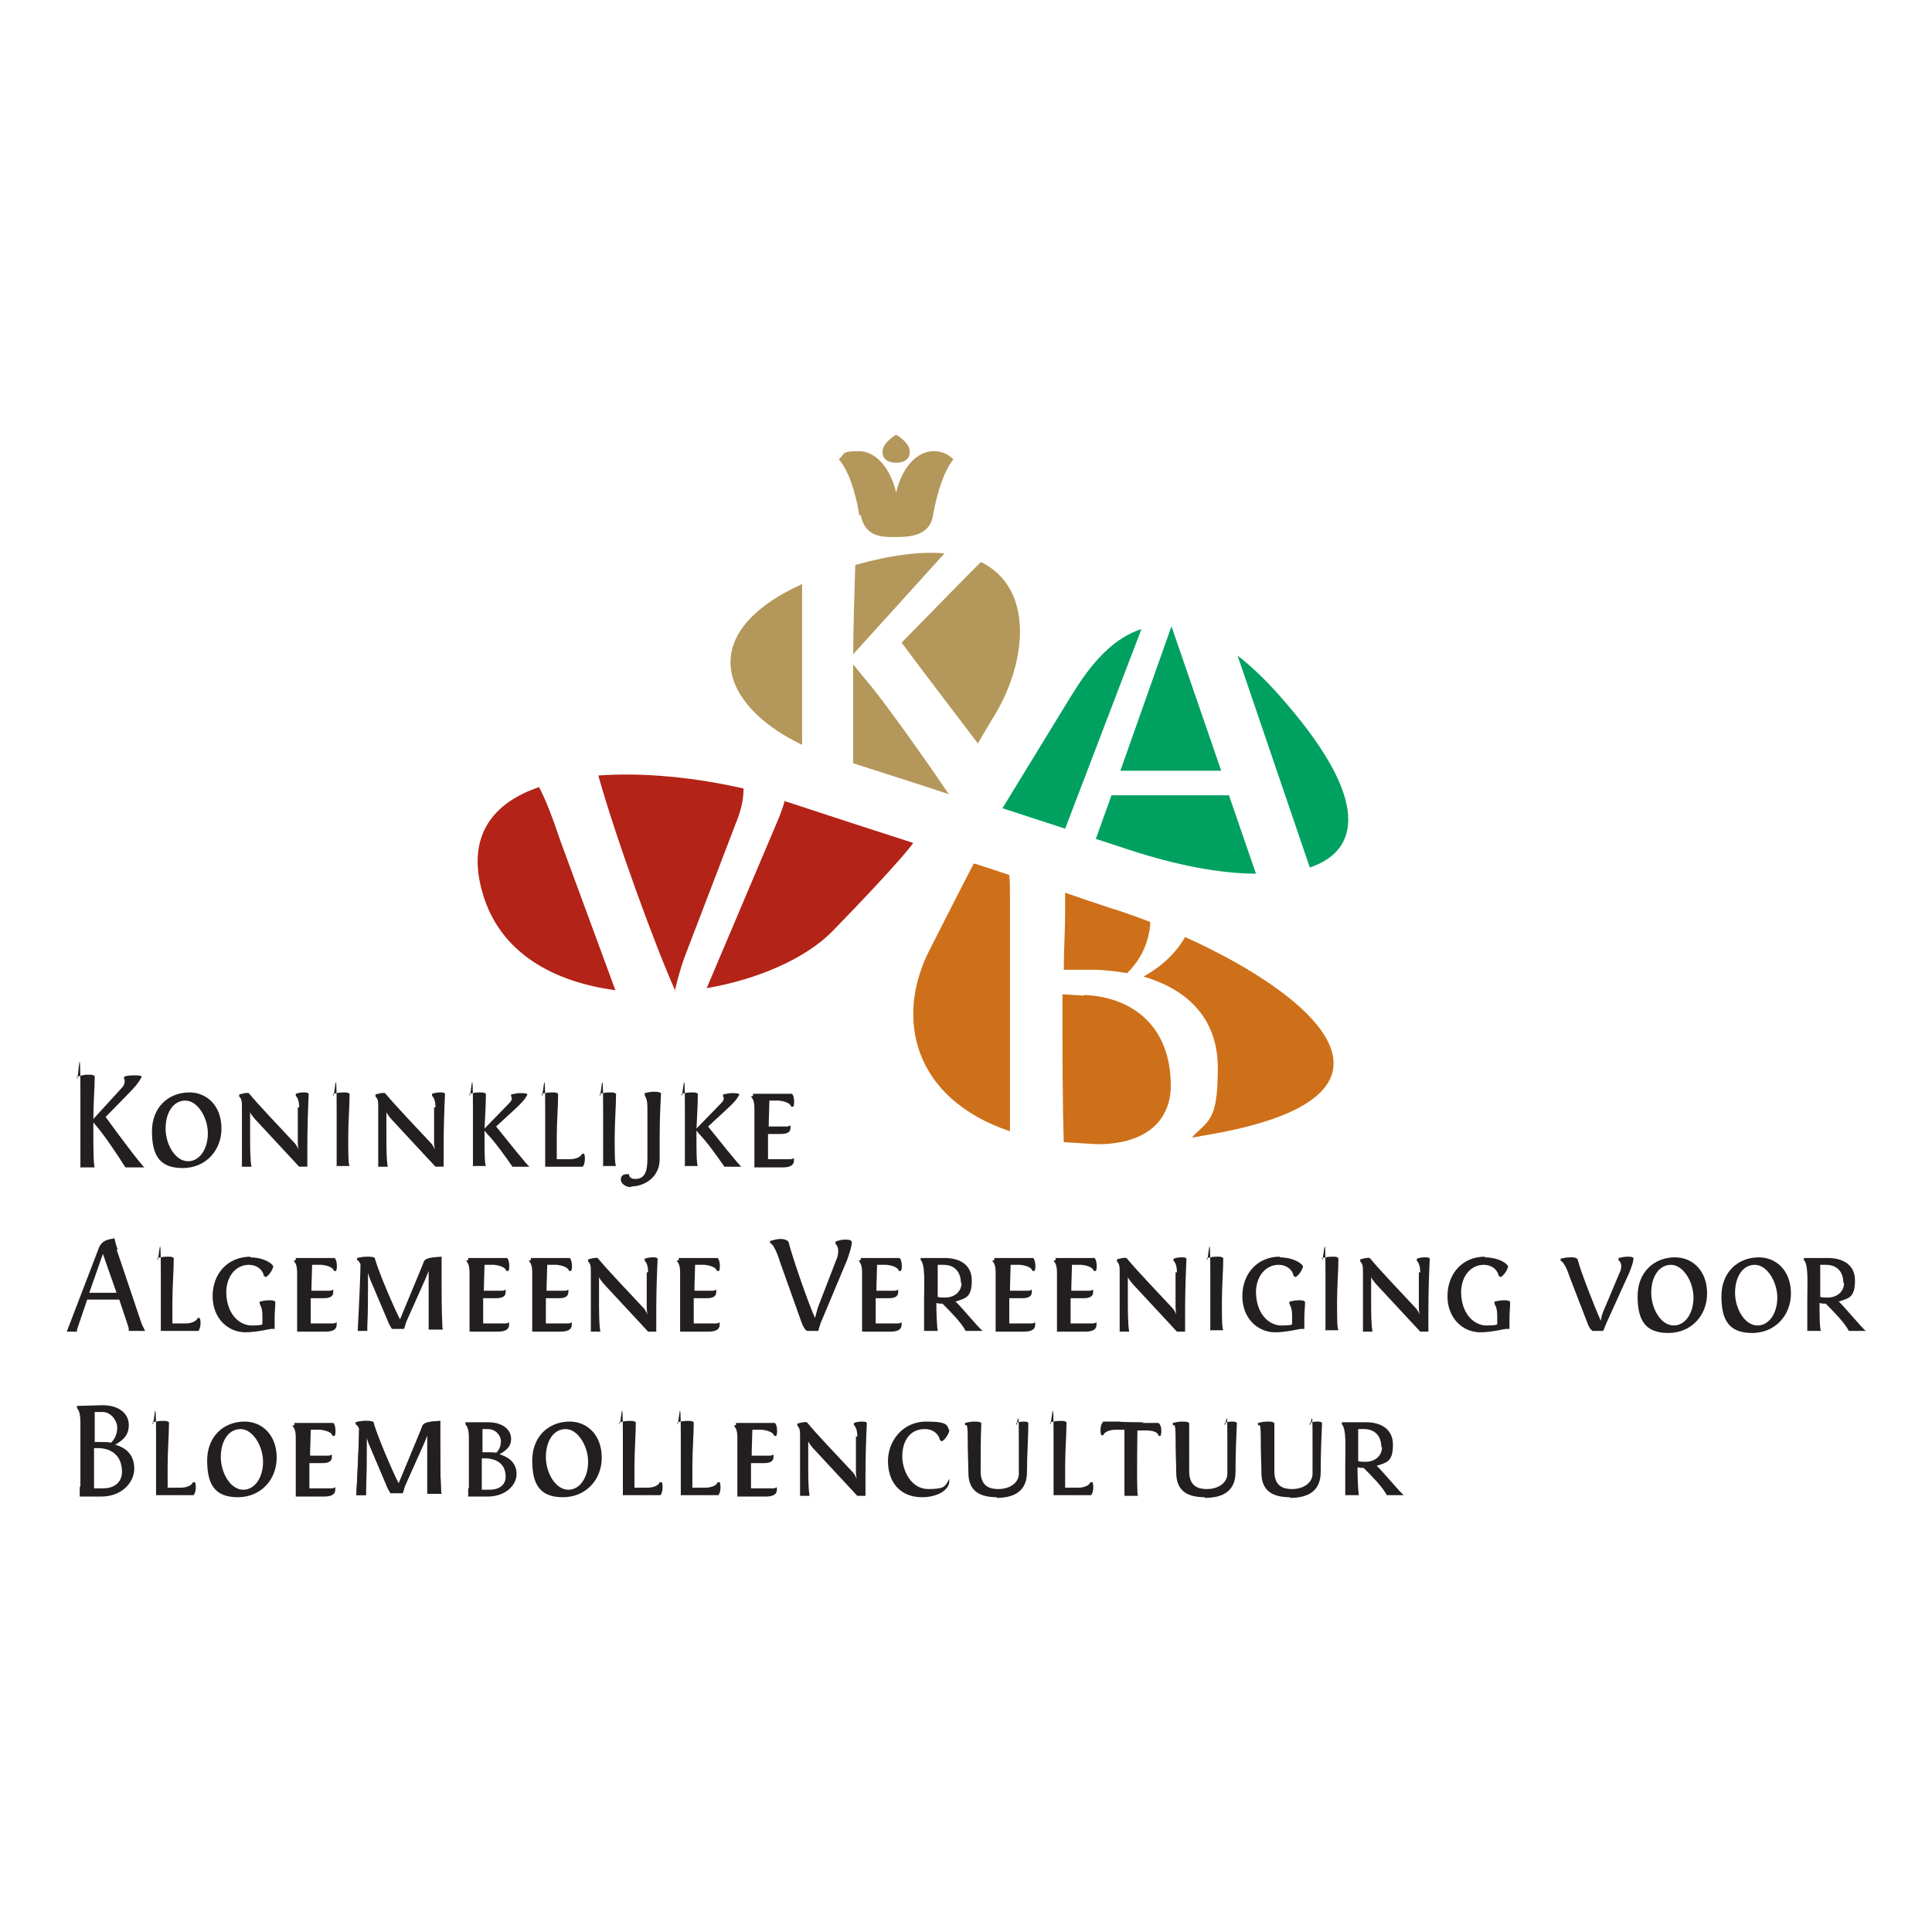 <?xml version="1.0" encoding="UTF-8"?>
<svg id="Laag_1" xmlns="http://www.w3.org/2000/svg" version="1.1" viewBox="0 0 283.5 283.5">
  <!-- Generator: Adobe Illustrator 29.6.0, SVG Export Plug-In . SVG Version: 2.1.1 Build 207)  -->
  <defs>
    <style>
      .st0 {
        fill: #b4975a;
      }

      .st0, .st1 {
        fill-rule: evenodd;
      }

      .st2 {
        fill: #231f20;
      }

      .st3 {
        fill: #b32317;
      }

      .st4 {
        fill: #ce7019;
      }

      .st1 {
        fill: #00a160;
      }
    </style>
  </defs>
  <path class="st2" d="M57.5,219.4s-.4-.6-.6-1l-2.8-6.6c-.1-.3-.3-.9-.3-.9,0,.2,0,.8,0,1.1,0,1.9,0,5.1-.1,6.6,0,.3,0,.6,0,.8h-1.4v-.3c.2-3.6.4-8.2.4-9.5-.2-.4-.4-.6-.5-.6v-.3c.4-.1.9-.2,1.4-.2s1,0,1.2.2c.4,1.7,2.9,7.5,3.7,9,3.2-7.7,3.4-8.2,3.5-8.5.3-.6,1.5-.6,2.6-.7,0,.8,0,1,0,2.6,0,2.4,0,5.3.1,7.2,0,.3,0,.7.1.9h-2.1v-1c0-2.9,0-5.1,0-6.6,0-.3,0-.8,0-1l-.4,1-2.9,6.5-.3,1h-1.8Z"/>
  <g>
    <path class="st2" d="M11.8,171.2c0-.7,0-1.4,0-10.7s-.3-1.9-.5-2.2v-.3c.1,0,.8-.3,1.5-.3s.8,0,1.1.2c0,1.8-.2,4-.2,6.3l4.2-4.6c.3-.3.4-.7.4-.9s0-.3-.1-.4v-.3c.5-.2,1-.2,1.5-.2s1,0,1.1.2c-.7,1.3-.9,1.4-5.3,5.9,1.5,2.1,5.4,7.3,5.7,7.4h-2.8c-1-1.6-3-4.6-4.2-6l-.5-.6v1.3c0,2.1,0,4.9.2,5.3h-2.2Z"/>
    <path class="st2" d="M27.8,160.3c2.5,0,4.7,1.9,4.7,5.3,0,3.2-2.3,5.8-5.7,5.8s-4.5-1.9-4.5-5.4,2.4-5.7,5.5-5.7ZM27.6,170.4c1.7,0,2.9-1.8,2.9-4.1s-1.5-4.8-3.3-4.8-2.9,1.8-2.9,4.1,1.4,4.8,3.3,4.8Z"/>
    <path class="st2" d="M43.9,162.5c0-.9-.2-1.4-.5-1.7v-.3c.3-.1.7-.2,1.1-.2s.7,0,.8.2c-.1,2.1-.2,5.1-.2,7.6s0,2.3,0,3.1h-1.2l-6.5-7s-.6-.7-.7-1c0,.2,0,.5,0,.7,0,.8,0,1.6,0,2.4,0,1.9,0,3.9.2,4.9h-1.4v-.3c0-2.1,0-4.2,0-5.7v-2.6c0-.9,0-1.3-.4-1.7v-.3c.4-.1,1-.3,1.4-.2.8.9.2.4,6.7,7.3.4.4.6,1,.6,1,0,0-.1-.7-.1-1,0,0,0-.1,0-5.2Z"/>
    <path class="st2" d="M49.4,171.2c0-.5,0-1.1,0-8.6s-.3-1.5-.5-1.8v-.3c.1,0,.7-.2,1.4-.2s.7,0,1,.2c0,1.8-.2,4.2-.2,6.4s0,3.9.2,4.2h-2Z"/>
    <path class="st2" d="M63.9,162.5c0-.9-.2-1.4-.5-1.7v-.3c.3-.1.7-.2,1.1-.2s.7,0,.8.2c-.1,2.1-.2,5.1-.2,7.6s0,2.3,0,3.1h-1.2l-6.5-7s-.6-.7-.7-1c0,.2,0,.5,0,.7,0,.8,0,1.6,0,2.4,0,1.9,0,3.9.2,4.9h-1.4v-.3c0-2.1,0-4.2,0-5.7v-2.6c0-.9,0-1.3-.4-1.7v-.3c.4-.1,1-.3,1.4-.2.8.9.2.4,6.7,7.3.4.4.6,1,.6,1,0,0-.1-.7-.1-1,0,0,0-.1,0-5.2Z"/>
    <path class="st2" d="M69.4,171.2c0-.5,0-1.1,0-8.6s-.3-1.5-.5-1.8v-.3c.1,0,.7-.2,1.4-.2s.7,0,1,.2c0,1.4-.1,3.3-.2,5.1l3.6-3.7c.3-.3.4-.5.4-.7s0-.2-.1-.3v-.3c.5-.1.9-.2,1.3-.2s1,0,1.1.2c-.6,1.1-.8,1.2-4.6,4.7,1.3,1.6,4.7,5.9,4.9,5.9h-2.5c-.9-1.3-2.6-3.7-3.7-4.8l-.4-.5v1c0,1.7,0,3.9.2,4.2h-2Z"/>
    <path class="st2" d="M80,171.2c0-.5,0-1.1,0-8.6s-.3-1.5-.5-1.8v-.3c.1,0,.7-.2,1.4-.2s.7,0,1,.2c0,1.8-.2,4.2-.2,6.4s0,2.4,0,3.2h1.9c1,0,1.7-.4,1.8-.8h.3c.2.3.2,1.5-.2,1.9h-5.7Z"/>
    <path class="st2" d="M88.5,171.2c0-.5,0-1.1,0-8.6s-.3-1.5-.5-1.8v-.3c.1,0,.7-.2,1.4-.2s.7,0,1,.2c0,1.8-.2,4.2-.2,6.4s0,3.9.2,4.2h-2Z"/>
    <path class="st2" d="M92.6,174.2c-.9,0-1.5-.6-1.5-1.1s.3-.8.8-.8.2,0,.4,0c0,.4.3.7.9.7,1.3,0,1.8-.9,1.8-2.9,0-3.4,0-7,0-7.6,0-1.3-.3-1.5-.4-1.8v-.3c.1,0,.7-.2,1.3-.2s.7,0,1.1.2c-.1,1.8-.2,4.2-.2,6.4s0,2.5,0,3.3c0,2.7-2.3,4-4.2,4Z"/>
    <path class="st2" d="M100.5,171.2c0-.5,0-1.1,0-8.6s-.3-1.5-.5-1.8v-.3c.1,0,.7-.2,1.4-.2s.7,0,1,.2c0,1.4-.1,3.3-.2,5.1l3.6-3.7c.3-.3.4-.5.4-.7s0-.2-.1-.3v-.3c.5-.1.9-.2,1.3-.2s1,0,1.1.2c-.6,1.1-.8,1.2-4.6,4.7,1.3,1.6,4.7,5.9,4.9,5.9h-2.5c-.9-1.3-2.6-3.7-3.7-4.8l-.4-.5v1c0,1.7,0,3.9.2,4.2h-2Z"/>
    <path class="st2" d="M110.5,160.8v-.3h5.7c.4.3.4,1.7.2,1.9h-.3c-.1-.5-.9-.8-1.8-.9h-1.4c0,.8-.1,2.7-.1,3.8h2.6c.5,0,.6-.2.6-.2,0,0,0,.2,0,.4,0,.9-1,.9-1.6.9s-1.3,0-1.7,0c0,1.3,0,2.5,0,3.6,0,0,0,0,0,.1h3.2c.5,0,.6-.2.6-.2,0,0,0,.2,0,.4,0,.9-1,1-1.6,1h-4.2c0-.5,0-1.1,0-1.1v-7.5c0-1.3-.3-1.5-.5-1.8Z"/>
    <path class="st2" d="M17.1,183.3l3.5,10.4c.2.7.5,1.2.7,1.6h-2.4c0-.2,0-.4-.1-.7l-1.3-3.9h-4.7l-1.5,4.4c0,.1,0,.2,0,.3h-1.5l4.6-12c.5-1.6,1.7-1.5,2.4-1.7.1.5.3,1.3.5,1.7ZM15.1,184l-2,5.7h4l-2-5.7Z"/>
    <path class="st2" d="M23.6,195.3c0-.5,0-1.1,0-8.6s-.3-1.5-.5-1.8v-.3c.1,0,.7-.2,1.4-.2s.7,0,1,.2c0,1.8-.2,4.2-.2,6.4s0,2.4,0,3.2h1.9c1,0,1.7-.4,1.8-.8h.3c.2.3.2,1.5-.2,1.9h-5.7Z"/>
    <path class="st2" d="M36.7,184.5c1.5,0,3,.6,3.4,1.3,0,.3-.5,1.3-1.1,1.6l-.3-.2c0-.4-.6-1.6-2.2-1.6s-3.2,1.3-3.3,3.9c0,3.4,2,5,3.7,5s1.6-.2,1.6-.2v-1.2c0-1.3-.3-1.5-.4-1.8v-.3c.1,0,.7-.2,1.3-.2s.7,0,1,.2c0,.9-.1,1.4-.1,2.5,0,.4,0,1.5,0,1.5,0,0-.3,0-.5,0-.7.1-2.3.5-3.8.5-2.5,0-4.8-2-4.8-5.3s2.2-5.8,5.6-5.8h0Z"/>
    <path class="st2" d="M43.4,184.9v-.3h5.7c.4.3.4,1.7.2,1.9h-.3c-.1-.5-.9-.8-1.8-.9h-1.4c0,.8-.1,2.7-.1,3.8h2.6c.5,0,.6-.2.6-.2,0,0,0,.2,0,.4,0,.9-1,.9-1.6.9s-1.3,0-1.7,0c0,1.3,0,2.5,0,3.6,0,0,0,0,0,.1h3.2c.5,0,.6-.2.6-.2,0,0,0,.2,0,.4,0,.9-1,1-1.6,1h-4.2c0-.5,0-1.1,0-1.1v-7.5c0-1.3-.3-1.5-.5-1.8Z"/>
    <path class="st2" d="M57.7,195.3s-.4-.6-.6-1l-2.8-6.6c-.1-.3-.3-.9-.3-.9,0,.2,0,.8,0,1.1,0,1.9,0,5.1-.1,6.6,0,.3,0,.6,0,.8h-1.4v-.3c.2-3.6.4-8.2.4-9.5-.2-.4-.4-.6-.5-.6v-.3c.4-.1.9-.2,1.4-.2s1,0,1.2.2c.4,1.7,2.9,7.5,3.7,9,3.2-7.7,3.4-8.2,3.5-8.5.3-.6,1.5-.6,2.6-.7,0,.8,0,1,0,2.6,0,2.4,0,5.3.1,7.2,0,.3,0,.7.1.9h-2.1v-1c0-2.9,0-5.1,0-6.6,0-.3,0-.8,0-1l-.4,1-2.9,6.5-.3,1h-1.8Z"/>
    <path class="st2" d="M77.9,184.9v-.3h5.7c.4.3.4,1.7.2,1.9h-.3c-.1-.5-.9-.8-1.8-.9h-1.4c0,.8-.1,2.7-.1,3.8h2.6c.5,0,.6-.2.6-.2,0,0,0,.2,0,.4,0,.9-1,.9-1.6.9s-1.3,0-1.7,0c0,1.3,0,2.5,0,3.6,0,0,0,0,0,.1h3.2c.5,0,.6-.2.6-.2,0,0,0,.2,0,.4,0,.9-1,1-1.6,1h-4.2c0-.5,0-1.1,0-1.1v-7.5c0-1.3-.3-1.5-.5-1.8Z"/>
    <path class="st2" d="M68.7,184.9v-.3h5.7c.4.3.4,1.7.2,1.9h-.3c-.1-.5-.9-.8-1.8-.9h-1.4c0,.8-.1,2.7-.1,3.8h2.6c.5,0,.6-.2.6-.2,0,0,0,.2,0,.4,0,.9-1,.9-1.6.9s-1.3,0-1.7,0c0,1.3,0,2.5,0,3.6,0,0,0,0,0,.1h3.2c.5,0,.6-.2.6-.2,0,0,0,.2,0,.4,0,.9-1,1-1.6,1h-4.2c0-.5,0-1.1,0-1.1v-7.5c0-1.3-.3-1.5-.5-1.8Z"/>
    <path class="st2" d="M95.1,186.7c0-.9-.2-1.4-.5-1.7v-.3c.3-.1.7-.2,1.1-.2s.7,0,.8.2c-.1,2.1-.2,5.1-.2,7.6s0,2.3,0,3.1h-1.2l-6.5-7s-.6-.7-.7-1c0,.2,0,.5,0,.7,0,.8,0,1.6,0,2.4,0,1.9,0,3.9.2,4.9h-1.4v-.3c0-2.1,0-4.2,0-5.7v-2.6c0-.9,0-1.3-.4-1.7v-.3c.4-.1,1-.3,1.4-.2.8.9.2.4,6.7,7.3.4.4.6,1,.6,1,0,0-.1-.7-.1-1,0,0,0-.1,0-5.2Z"/>
    <path class="st2" d="M99.6,184.9v-.3h5.7c.4.3.4,1.7.2,1.9h-.3c-.1-.5-.9-.8-1.8-.9h-1.4c0,.8-.1,2.7-.1,3.8h2.6c.5,0,.6-.2.6-.2,0,0,0,.2,0,.4,0,.9-1,.9-1.6.9s-1.3,0-1.7,0c0,1.3,0,2.5,0,3.6,0,0,0,0,0,.1h3.2c.5,0,.6-.2.6-.2,0,0,0,.2,0,.4,0,.9-1,1-1.6,1h-4.2c0-.5,0-1.1,0-1.1v-7.5c0-1.3-.3-1.5-.5-1.8Z"/>
    <path class="st2" d="M120.1,195.3h-1.7s-.4-.2-.8-1.3l-3.1-8.7c-.7-2.3-1.3-2.9-1.5-2.9v-.3c.4-.1,1-.3,1.5-.3s.9.1,1.2.4c.5,2.1,3,9.3,3.9,11.2,0,0,.2-.8.4-1.5l2.7-7c.2-.4.3-.9.3-1.3s-.1-.8-.4-1.1v-.3c.5-.2.9-.3,1.4-.3s.8,0,1,.3c0,.8-.5,2.1-.7,2.7l-3.9,9.3-.4,1.3Z"/>
    <path class="st2" d="M126.3,184.9v-.3h5.7c.4.3.4,1.7.2,1.9h-.3c-.1-.5-.9-.8-1.8-.9h-1.4c0,.8-.1,2.7-.1,3.8h2.6c.5,0,.6-.2.6-.2,0,0,0,.2,0,.4,0,.9-1,.9-1.6.9s-1.3,0-1.7,0c0,1.3,0,2.5,0,3.6,0,0,0,0,0,.1h3.2c.5,0,.6-.2.6-.2,0,0,0,.2,0,.4,0,.9-1,1-1.6,1h-4.2c0-.5,0-1.1,0-1.1v-7.5c0-1.3-.3-1.5-.5-1.8Z"/>
    <path class="st2" d="M135.6,195.3v-.3c0-1.4,0-2.8,0-4,0-2.7.2-5.4-.5-6.1v-.3c3.3,0,3.5,0,3.6,0,1.7,0,3.9.7,3.9,3.3s-1,2.6-2.4,3.1c.4.2,3.5,4,4,4.3h-2.5c-.6-1.2-2.3-2.9-3.4-4-.3,0-.5,0-.9-.1,0,1.6.1,3.6.2,4.1h-2ZM141,188.3c0-2.1-1.4-2.7-2.5-2.7h-.9c0,.6,0,2.8,0,4.2v.5c.3.1.5.1,1.1.1,1.3,0,2.4-.8,2.4-2.2Z"/>
    <path class="st2" d="M145.9,184.9v-.3h5.7c.4.3.4,1.7.2,1.9h-.3c-.1-.5-.9-.8-1.8-.9h-1.4c0,.8-.1,2.7-.1,3.8h2.6c.5,0,.6-.2.6-.2,0,0,0,.2,0,.4,0,.9-1,.9-1.6.9s-1.3,0-1.7,0c0,1.3,0,2.5,0,3.6,0,0,0,0,0,.1h3.2c.5,0,.6-.2.6-.2,0,0,0,.2,0,.4,0,.9-1,1-1.6,1h-4.2c0-.5,0-1.1,0-1.1v-7.5c0-1.3-.3-1.5-.5-1.8Z"/>
    <path class="st2" d="M154.9,184.9v-.3h5.7c.4.3.4,1.7.2,1.9h-.3c-.1-.5-.9-.8-1.8-.9h-1.4c0,.8-.1,2.7-.1,3.8h2.6c.5,0,.6-.2.6-.2,0,0,0,.2,0,.4,0,.9-1,.9-1.6.9s-1.3,0-1.7,0c0,1.3,0,2.5,0,3.6,0,0,0,0,0,.1h3.2c.5,0,.6-.2.6-.2,0,0,0,.2,0,.4,0,.9-1,1-1.6,1h-4.2c0-.5,0-1.1,0-1.1v-7.5c0-1.3-.3-1.5-.5-1.8Z"/>
    <path class="st2" d="M172.7,186.7c0-.9-.2-1.4-.5-1.7v-.3c.3-.1.7-.2,1.1-.2s.7,0,.8.2c-.1,2.1-.2,5.1-.2,7.6s0,2.3,0,3.1h-1.2l-6.5-7s-.6-.7-.7-1c0,.2,0,.5,0,.7,0,.8,0,1.6,0,2.4,0,1.9,0,3.9.2,4.9h-1.4v-.3c0-2.1,0-4.2,0-5.7v-2.6c0-.9,0-1.3-.4-1.7v-.3c.4-.1,1-.3,1.4-.2.8.9.2.4,6.7,7.3.4.4.6,1,.6,1,0,0-.1-.7-.1-1,0,0,0-.1,0-5.2Z"/>
    <path class="st2" d="M177.6,195.3c0-.5,0-1.1,0-8.6s-.3-1.5-.5-1.8v-.3c.1,0,.7-.2,1.4-.2s.7,0,1,.2c0,1.8-.2,4.2-.2,6.4s0,3.9.2,4.2h-2Z"/>
    <path class="st2" d="M187.8,184.5c1.5,0,3,.6,3.4,1.3,0,.3-.5,1.3-1.1,1.6l-.3-.2c0-.4-.6-1.6-2.2-1.6s-3.2,1.3-3.3,3.9c0,3.4,2,5,3.7,5s1.6-.2,1.6-.2v-1.2c0-1.3-.3-1.5-.4-1.8v-.3c.1,0,.7-.2,1.3-.2s.7,0,1,.2c0,.9-.1,1.4-.1,2.5,0,.4,0,1.5,0,1.5,0,0-.3,0-.5,0-.7.1-2.3.5-3.8.5-2.5,0-4.8-2-4.8-5.3s2.2-5.8,5.5-5.8h0Z"/>
    <path class="st2" d="M194.5,195.3c0-.5,0-1.1,0-8.6s-.3-1.5-.5-1.8v-.3c.1,0,.7-.2,1.4-.2s.7,0,1,.2c0,1.8-.2,4.2-.2,6.4s0,3.9.2,4.2h-2Z"/>
    <path class="st2" d="M208.4,186.7c0-.9-.2-1.4-.5-1.7v-.3c.3-.1.7-.2,1.1-.2s.7,0,.8.2c-.1,2.1-.2,5.1-.2,7.6s0,2.3,0,3.1h-1.2l-6.5-7s-.6-.7-.7-1c0,.2,0,.5,0,.7,0,.8,0,1.6,0,2.4,0,1.9,0,3.9.2,4.9h-1.4v-.3c0-2.1,0-4.2,0-5.7v-2.6c0-.9,0-1.3-.4-1.7v-.3c.4-.1,1-.3,1.4-.2.8.9.2.4,6.7,7.3.4.4.6,1,.6,1,0,0-.1-.7-.1-1,0,0,0-.1,0-5.2Z"/>
    <path class="st2" d="M217.9,184.5c1.5,0,3,.6,3.4,1.3,0,.3-.5,1.3-1.1,1.6l-.3-.2c0-.4-.6-1.6-2.2-1.6s-3.2,1.3-3.3,3.9c0,3.4,2,5,3.7,5s1.6-.2,1.6-.2v-1.2c0-1.3-.3-1.5-.4-1.8v-.3c.1,0,.7-.2,1.3-.2s.7,0,1,.2c0,.9-.1,1.4-.1,2.5,0,.4,0,1.5,0,1.5,0,0-.3,0-.5,0-.7.1-2.3.5-3.8.5-2.5,0-4.8-2-4.8-5.3s2.2-5.8,5.5-5.8h0Z"/>
    <path class="st2" d="M235.2,195.3h-1.5s-.4-.2-.7-1l-2.7-7c-.6-1.9-1.2-2.3-1.3-2.3v-.3c.4-.1.9-.2,1.4-.2s.9,0,1.1.3c.4,1.7,2.7,7.5,3.4,9,0,0,.1-.7.3-1.2l2.4-5.7c.2-.4.3-.7.3-1.1s-.1-.6-.4-.9v-.3c.4-.1.9-.2,1.3-.2s.7,0,.9.2c0,.6-.4,1.6-.6,2.1l-3.4,7.5-.4,1Z"/>
    <path class="st2" d="M245.8,184.5c2.5,0,4.7,1.9,4.7,5.3,0,3.2-2.3,5.8-5.7,5.8s-4.5-1.9-4.5-5.4,2.4-5.7,5.5-5.7ZM245.6,194.5c1.7,0,2.9-1.8,2.9-4.1s-1.5-4.8-3.3-4.8-2.9,1.8-2.9,4.1,1.4,4.8,3.3,4.8Z"/>
    <path class="st2" d="M258.1,184.5c2.5,0,4.7,1.9,4.7,5.3,0,3.2-2.3,5.8-5.7,5.8s-4.5-1.9-4.5-5.4,2.4-5.7,5.5-5.7ZM257.9,194.5c1.7,0,2.9-1.8,2.9-4.1s-1.5-4.8-3.3-4.8-2.9,1.8-2.9,4.1,1.4,4.8,3.3,4.8Z"/>
    <path class="st2" d="M265.2,195.3v-.3c0-1.4,0-2.8,0-4,0-2.7.2-5.4-.5-6.1v-.3c3.3,0,3.5,0,3.6,0,1.7,0,3.9.7,3.9,3.3s-1,2.6-2.4,3.1c.4.2,3.5,4,4,4.3h-2.5c-.6-1.2-2.3-2.9-3.4-4-.3,0-.5,0-.9-.1,0,1.6,0,3.6.2,4.1h-2ZM270.5,188.3c0-2.1-1.4-2.7-2.5-2.7h-.9c0,.6,0,2.8,0,4.2v.5c.3.1.5.1,1.1.1,1.3,0,2.4-.8,2.4-2.2Z"/>
    <path class="st2" d="M11.8,218.1v-9.3c0-1.6-.3-1.9-.5-2.2v-.3c.1,0,3.7-.1,3.7-.1,2.7,0,3.9,1.4,3.9,2.9s-.8,2.2-2,2.9c1.5.4,2.8,1.4,2.8,3.5s-1.9,4.1-4.8,4.1h-3.2c0-.7,0-1.4,0-1.4ZM13.8,212.5c0,2.2,0,4.4,0,5.9h1.3c2,0,2.8-1.2,2.8-2.4,0-2.3-1.4-3.4-3.3-3.5h-.8ZM16.3,211.7c.4-.4.9-1.1.9-2.2s-1-2.4-2.3-2.3h-1c0,.6,0,1.3,0,2.2,0,.7,0,1.5,0,2.2h1.1c.4,0,.9,0,1.3.1Z"/>
    <path class="st2" d="M22.9,219.4c0-.5,0-1.1,0-8.6s-.3-1.5-.5-1.8v-.3c.1,0,.7-.2,1.4-.2s.7,0,1,.2c0,1.8-.2,4.2-.2,6.4s0,2.4,0,3.2h1.9c1,0,1.7-.4,1.8-.8h.3c.2.3.2,1.5-.2,1.9h-5.7Z"/>
    <path class="st2" d="M35.9,208.6c2.5,0,4.7,1.9,4.7,5.3,0,3.2-2.3,5.8-5.7,5.8s-4.5-1.9-4.5-5.4,2.4-5.7,5.5-5.7ZM35.7,218.6c1.7,0,2.9-1.8,2.9-4.1s-1.5-4.8-3.3-4.8-2.9,1.8-2.9,4.1,1.4,4.8,3.3,4.8Z"/>
    <path class="st2" d="M43.2,209.1v-.3h5.7c.4.3.4,1.7.2,1.9h-.3c-.1-.5-.9-.8-1.8-.9h-1.4c0,.8-.1,2.7-.1,3.8h2.6c.5,0,.6-.2.6-.2,0,0,0,.2,0,.4,0,.9-1,.9-1.6.9s-1.3,0-1.7,0c0,1.3,0,2.5,0,3.6,0,0,0,0,0,.1h3.2c.5,0,.6-.2.6-.2,0,0,0,.2,0,.4,0,.9-1,1-1.6,1h-4.2c0-.5,0-1.1,0-1.1v-7.5c0-1.3-.3-1.5-.5-1.8Z"/>
    <path class="st2" d="M68.8,218.3v-7.4c0-1.3-.3-1.6-.5-1.9v-.3c.1,0,3.3,0,3.3,0,2.3,0,3.4,1.2,3.4,2.4s-.7,1.7-1.7,2.3c1.3.4,2.5,1.2,2.5,2.9s-1.7,3.3-4.2,3.3h-2.9c0-.5,0-1.1,0-1.1ZM70.7,214c0,1.7,0,3.3,0,4.6h1.1c1.7,0,2.4-.9,2.4-1.9,0-1.8-1.2-2.6-2.8-2.7h-.7ZM72.8,213.2c.3-.3.7-.8.7-1.7s-.8-1.8-1.9-1.8h-.8c0,.4,0,1,0,1.7,0,.6,0,1.1,0,1.7h.9c.4,0,.8,0,1.2.1Z"/>
    <path class="st2" d="M83.6,208.6c2.5,0,4.7,1.9,4.7,5.3,0,3.2-2.3,5.8-5.7,5.8s-4.5-1.9-4.5-5.4,2.4-5.7,5.5-5.7ZM83.4,218.6c1.7,0,2.9-1.8,2.9-4.1s-1.5-4.8-3.3-4.8-2.9,1.8-2.9,4.1,1.4,4.8,3.3,4.8Z"/>
    <path class="st2" d="M91.4,219.4c0-.5,0-1.1,0-8.6s-.3-1.5-.5-1.8v-.3c.1,0,.7-.2,1.4-.2s.7,0,1,.2c0,1.8-.2,4.2-.2,6.4s0,2.4,0,3.2h1.9c1,0,1.7-.4,1.8-.8h.3c.2.3.2,1.5-.2,1.9h-5.7Z"/>
    <path class="st2" d="M99.9,219.4c0-.5,0-1.1,0-8.6s-.3-1.5-.5-1.8v-.3c.1,0,.7-.2,1.4-.2s.7,0,1,.2c0,1.8-.2,4.2-.2,6.4s0,2.4,0,3.2h1.9c1,0,1.7-.4,1.8-.8h.3c.2.3.2,1.5-.2,1.9h-5.7Z"/>
    <path class="st2" d="M108,209.1v-.3h5.7c.4.3.4,1.7.2,1.9h-.3c-.1-.5-.9-.8-1.8-.9h-1.4c0,.8-.1,2.7-.1,3.8h2.6c.5,0,.6-.2.6-.2,0,0,0,.2,0,.4,0,.9-1,.9-1.6.9s-1.3,0-1.7,0c0,1.3,0,2.5,0,3.6,0,0,0,0,0,.1h3.2c.5,0,.6-.2.6-.2,0,0,0,.2,0,.4,0,.9-1,1-1.6,1h-4.2c0-.5,0-1.1,0-1.1v-7.5c0-1.3-.3-1.5-.5-1.8Z"/>
    <path class="st2" d="M125.8,210.8c0-.9-.2-1.4-.5-1.7v-.3c.3-.1.7-.2,1.1-.2s.7,0,.8.2c-.1,2.1-.2,5.1-.2,7.6s0,2.3,0,3.1h-1.2l-6.5-7s-.6-.7-.7-1c0,.2,0,.5,0,.7,0,.8,0,1.6,0,2.4,0,1.9,0,3.9.2,4.9h-1.4v-.3c0-2.1,0-4.2,0-5.7v-2.6c0-.9,0-1.3-.4-1.7v-.3c.4-.1,1-.3,1.4-.2.8.9.2.4,6.7,7.3.4.4.6,1,.6,1,0,0-.1-.7-.1-1,0,0,0-.1,0-5.2Z"/>
    <path class="st2" d="M139.3,217.3c0,1.4-1.8,2.4-4,2.4-3.3,0-5-2.3-5-5.3s2.2-5.8,5.6-5.8,3,.6,3.4,1.3c0,.3-.5,1.3-1.1,1.6l-.3-.2c0-.4-.6-1.6-2.2-1.6-2.3,0-3.3,1.9-3.3,4s1.3,4.8,3.8,4.8,2.5-.4,3.1-1.5c0,.1,0,.2,0,.3Z"/>
    <path class="st2" d="M146.3,219.7c-2.4,0-4.2-.8-4.2-3.6,0-1.2-.1-2.6-.1-5.2s-.3-1.5-.4-1.8v-.3c.1,0,.7-.2,1.3-.2s.8,0,1.1.2c-.1,2-.1,4.7-.1,7.1s1.6,2.6,2.6,2.6c1.7,0,2.9-.9,3-2.1,0,0,0-.5,0-5.6s-.2-1.4-.4-1.7v-.3c.3-.1.7-.2,1-.2s.7,0,.8.2c0,2.1-.2,4.6-.2,7.2s-1.6,3.8-4.5,3.8Z"/>
    <path class="st2" d="M154.6,219.4c0-.5,0-1.1,0-8.6s-.3-1.5-.5-1.8v-.3c.1,0,.7-.2,1.4-.2s.7,0,1,.2c0,1.8-.2,4.2-.2,6.4s0,2.4,0,3.2h1.9c1,0,1.7-.4,1.8-.8h.3c.2.3.2,1.5-.2,1.9h-5.7Z"/>
    <path class="st2" d="M167.6,208.8h2.4c.6.5.4,1.7.3,1.9h-.3c0-.5-.8-.8-1.8-.8h-1.3c0,.2-.1,6.7,0,8.9,0,.3,0,.5.1.7h-2v-.3c0-4.2,0-8.2,0-8.2,0-.5,0-.9,0-1.2h-1.3c-1,0-1.7.4-1.8.8h-.3c-.1-.2-.3-1.4.3-2h2.4c0,.1,3.5.1,3.5.1Z"/>
    <path class="st2" d="M176.8,219.7c-2.4,0-4.2-.8-4.2-3.6,0-1.2-.1-2.6-.1-5.2s-.3-1.5-.4-1.8v-.3c.1,0,.7-.2,1.3-.2s.8,0,1.1.2c0,2,0,4.7,0,7.1s1.6,2.6,2.6,2.6c1.7,0,2.9-.9,3-2.1,0,0,0-.5,0-5.6s-.2-1.4-.4-1.7v-.3c.3-.1.7-.2,1-.2s.7,0,.8.2c-.1,2.1-.2,4.6-.2,7.2s-1.6,3.8-4.5,3.8Z"/>
    <path class="st2" d="M189.3,219.7c-2.4,0-4.2-.8-4.2-3.6,0-1.2-.1-2.6-.1-5.2s-.3-1.5-.4-1.8v-.3c.1,0,.7-.2,1.3-.2s.8,0,1.1.2c0,2,0,4.7,0,7.1s1.6,2.6,2.6,2.6c1.7,0,2.9-.9,3-2.1,0,0,0-.5,0-5.6s-.2-1.4-.4-1.7v-.3c.3-.1.7-.2,1-.2s.7,0,.8.2c-.1,2.1-.2,4.6-.2,7.2s-1.6,3.8-4.5,3.8Z"/>
    <path class="st2" d="M197.4,219.4v-.3c0-1.4,0-2.8,0-4,0-2.7.2-5.4-.5-6.1v-.3c3.3,0,3.5,0,3.6,0,1.7,0,3.9.7,3.9,3.3s-1,2.6-2.4,3.1c.4.2,3.5,4,4,4.3h-2.5c-.6-1.2-2.3-2.9-3.4-4-.3,0-.5,0-.9-.1,0,1.6.1,3.6.2,4.1h-2ZM202.7,212.4c0-2.1-1.4-2.7-2.5-2.7h-.9c0,.6,0,2.8,0,4.2v.5c.3.1.5.1,1.1.1,1.3,0,2.4-.8,2.4-2.2Z"/>
  </g>
  <path class="st2" d="M57.5,219.4s-.4-.6-.6-1l-2.8-6.6c-.1-.3-.3-.9-.3-.9,0,.2,0,.8,0,1.1,0,1.9,0,5.1-.1,6.6,0,.3,0,.6,0,.8h-1.4v-.3c.2-3.6.4-8.2.4-9.5-.2-.4-.4-.6-.5-.6v-.3c.4-.1.9-.2,1.4-.2s1,0,1.2.2c.4,1.7,2.9,7.5,3.7,9,3.2-7.7,3.4-8.2,3.5-8.5.3-.6,1.5-.6,2.6-.7,0,.8,0,1,0,2.6,0,2.4,0,5.3.1,7.2,0,.3,0,.7.1.9h-2.1v-1c0-2.9,0-5.1,0-6.6,0-.3,0-.8,0-1l-.4,1-2.9,6.5-.3,1h-1.8Z"/>
  <g>
    <path class="st4" d="M159.1,146.1l-3.2-.2c0,8.3,0,15.6.2,21.7,0,0,0,0,0,0l4.9.3h0c7.7,0,10.8-3.9,10.8-8.6,0-8.7-5.6-13-12.7-13.3Z"/>
    <path class="st4" d="M163.4,133.4c-2.7-.9-5.1-1.7-7.1-2.4,0,.9,0,1.8,0,2.7,0,2.8-.2,5.6-.2,8.6h4.1c1.6,0,3.4.2,5.2.5,1.4-1.4,3.2-3.8,3.4-7.5-1.8-.7-3.5-1.3-5.3-1.9Z"/>
    <path class="st4" d="M173.9,137.5c-1.3,2.3-3.4,4.3-6.1,5.8,5.8,1.7,10.9,5.6,10.9,13.4s-1.3,7.6-3.8,10.2c.6,0,1.2-.2,1.9-.3,32.4-5.4,17.5-19.9-2.9-29.1Z"/>
    <path class="st4" d="M148.2,131.5c0-1.2,0-2.2-.1-3.1-3.8-1.3-4.9-1.6-5.2-1.7-.1.2-.2.3-6.5,12.7-5.2,10.2-2.2,21.9,11.8,26.6v-34.4Z"/>
  </g>
  <g>
    <path class="st3" d="M99,145.5h0s.7-3.2,1.7-5.7l7.2-18.8c.7-1.7,1.2-3.4,1.2-5.1s0-.1,0-.2c-7-1.6-14.7-2.4-21.3-1.9,2.5,9,8.4,25.2,11.3,31.6Z"/>
    <path class="st3" d="M82.2,123.3c-1.2-3.6-2.2-6.1-3.1-7.8-6.8,2.3-10.7,7.2-8.3,15.5,2.5,8.8,10.4,13.1,19.5,14.3l-8.1-22Z"/>
    <path class="st3" d="M115.2,117.4c-.4,1.3-.8,2.4-1.2,3.3l-10.3,24.3c7.6-1.3,14.6-4.4,18.5-8.4,10.4-10.7,11.8-12.9,11.8-12.9-.5-.2-3.5-1.1-18.4-6-.2,0-.3-.1-.5-.2Z"/>
  </g>
  <g>
    <path class="st1" d="M167.5,92.3c-5.8,1.9-9.2,8.1-10.8,10.6-9.6,15.7-9.6,15.7-9.6,15.7,0,0,.6.2,9.2,3l11.2-29.3Z"/>
    <polygon class="st1" points="164.4 113.1 179.2 113.1 171.9 91.9 171.9 91.9 164.4 113.1"/>
    <path class="st1" d="M188.9,103.4c-2.6-3.1-5.1-5.5-7.3-7.2l10.6,31.1c7.4-2.5,8.7-9.9-3.3-23.9Z"/>
    <path class="st1" d="M180.4,116.7h-17.3l-2.3,6.4c1.6.5,3.3,1.1,5.2,1.7,6.5,2.1,12.9,3.4,18.3,3.4l-4-11.6Z"/>
  </g>
  <g>
    <path class="st0" d="M139.2,116.5c-.5-.8-8.9-13-12.2-16.8l-1.8-2.2v4.9c0,3,0,6.4,0,9.6,11.9,3.8,13.9,4.5,13.9,4.5,0,0,0,0,0,0Z"/>
    <path class="st0" d="M125.2,96l13.4-14.8c-3.4-.3-7.7.2-13.1,1.7-.1,4.2-.3,8.7-.3,13.1Z"/>
    <path class="st0" d="M117.7,85.7c-15.8,7.2-12.1,17.8,0,23.6,0-4.6,0-11.9,0-23.6Z"/>
    <path class="st0" d="M143.9,82.5c-2.7,2.7-6.3,6.4-11.6,11.8,3.2,4.3,7.7,10.2,11.2,14.8.7-1.3,1.6-2.7,2.6-4.4,4.5-7.6,5.7-18.3-2.1-22.2Z"/>
  </g>
  <g>
    <path class="st0" d="M133.5,66.3c0,1.4-1.3,1.6-2,1.6s-2-.2-2-1.6,2-2.5,2-2.5c0,0,2,1.1,2,2.5Z"/>
    <path class="st0" d="M126.3,75.6c.7,3.4,3.4,3.2,5.3,3.2s4.9-.2,5.3-3.2c.7-3.7,1.7-6.6,3-8.2-.8-.8-1.8-1.2-2.9-1.2-2.5,0-4.7,2.5-5.5,6.1-.8-3.5-2.9-6.1-5.5-6.1s-2,.4-2.9,1.2c1.3,1.5,2.4,4.5,3,8.2Z"/>
  </g>
</svg>